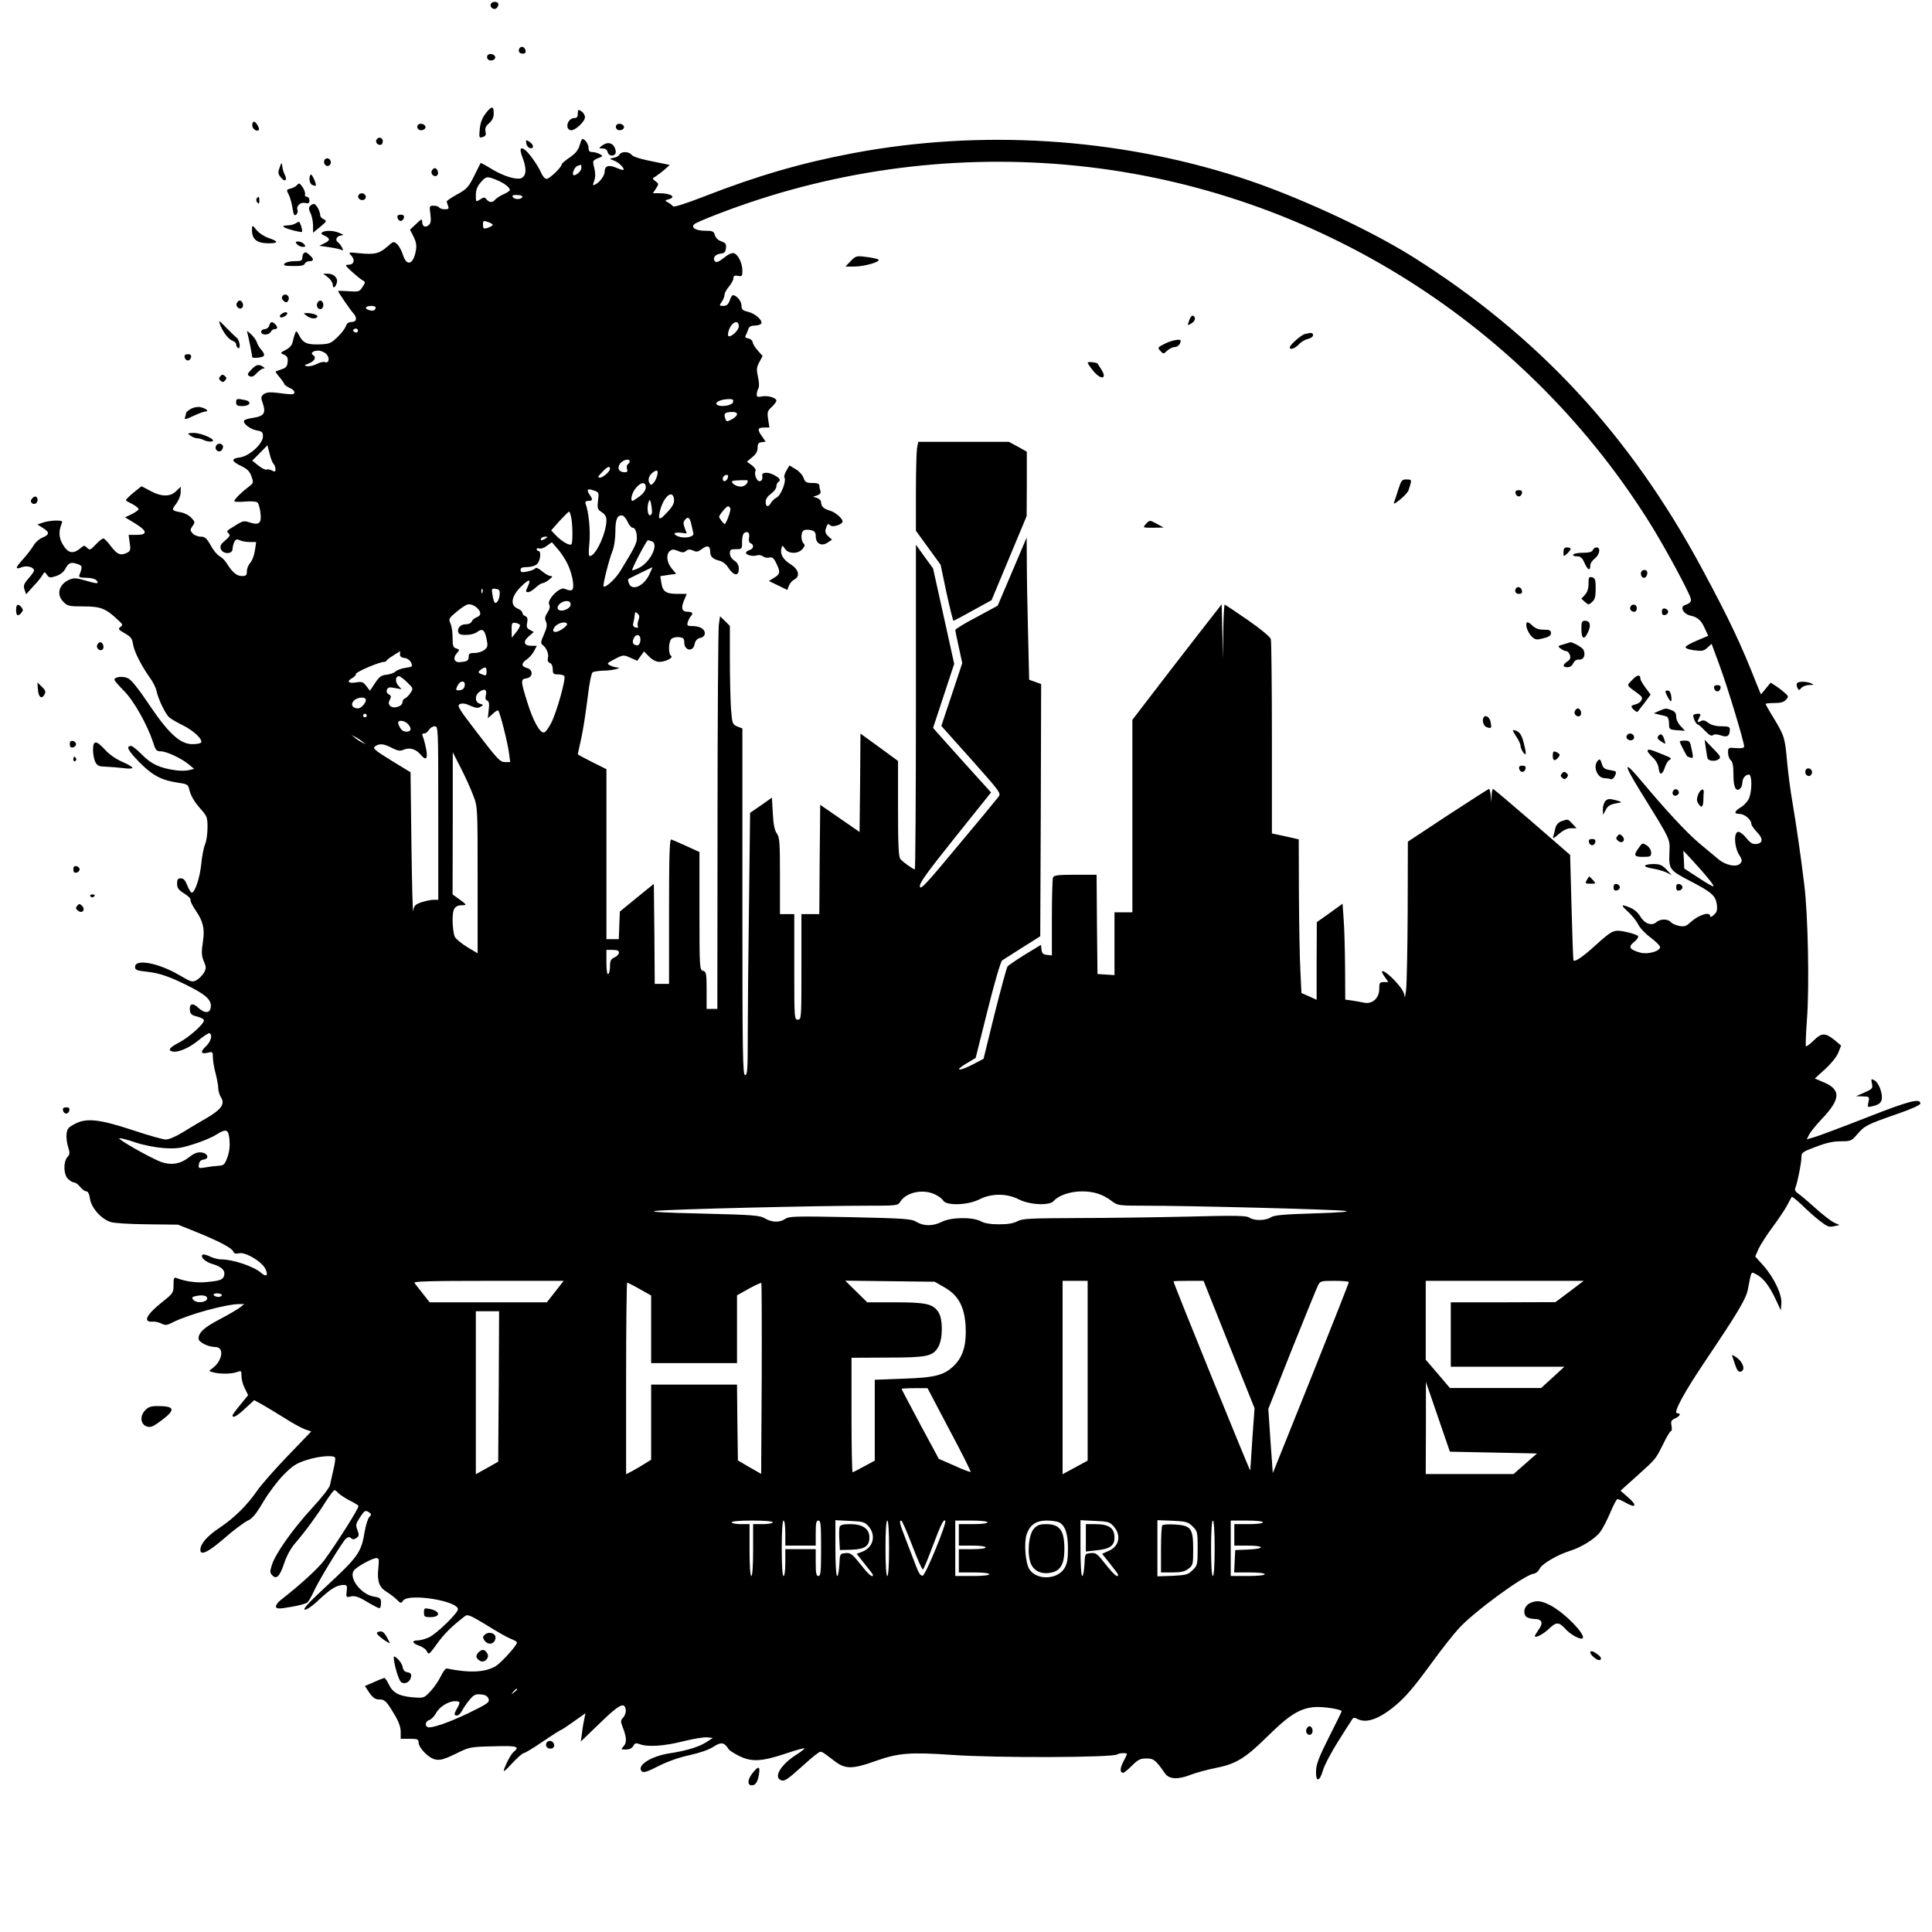 <?xml version="1.0" standalone="no"?>
<!DOCTYPE svg PUBLIC "-//W3C//DTD SVG 20010904//EN"
 "http://www.w3.org/TR/2001/REC-SVG-20010904/DTD/svg10.dtd">
<svg version="1.0" xmlns="http://www.w3.org/2000/svg"
 width="1080pt" height="1080pt" viewBox="0 0 1080 1080"
 preserveAspectRatio="xMidYMid meet">
<g transform="translate(0,1080) scale(0.1,-0.1)"
fill="#000000" stroke="none">
<path d="M2745 10780 c-8 -13 3 -30 20 -30 14 0 27 24 18 34 -10 9 -31 7 -38
-4z"/>
<path d="M2907 10534 c-14 -15 -6 -34 14 -34 14 0 19 5 17 17 -3 18 -20 27
-31 17z"/>
<path d="M2725 10490 c-4 -7 -3 -16 3 -22 14 -14 45 -2 40 15 -6 16 -34 21
-43 7z"/>
<path d="M2714 10165 c-18 -24 -29 -52 -32 -85 -5 -52 -4 -54 22 -44 11 4 14
13 10 29 -4 17 1 30 20 46 18 16 26 33 26 56 0 42 -12 42 -46 -2z"/>
<path d="M3230 10165 c0 -18 -5 -25 -19 -25 -38 0 -56 -61 -20 -68 22 -4 79
48 79 73 0 11 -9 26 -20 33 -18 11 -20 10 -20 -13z"/>
<path d="M1410 10100 c0 -20 25 -38 36 -27 8 7 -15 47 -26 47 -6 0 -10 -9 -10
-20z"/>
<path d="M2335 10100 c-4 -7 -3 -16 3 -22 14 -14 45 -2 40 15 -6 16 -34 21
-43 7z"/>
<path d="M3445 10100 c-4 -7 -3 -16 3 -22 14 -14 45 -2 40 15 -6 16 -34 21
-43 7z"/>
<path d="M2105 10020 c-8 -14 3 -30 21 -30 8 0 14 9 14 20 0 21 -24 28 -35 10z"/>
<path d="M3241 9990 c-8 -29 -24 -48 -56 -70 -25 -17 -45 -34 -45 -39 0 -15
-68 -81 -84 -81 -10 0 -23 15 -33 38 -15 36 -67 109 -88 124 -28 20 -32 6 -14
-43 23 -59 22 -97 -3 -113 -25 -15 -100 7 -171 50 -32 20 -59 34 -60 33 -1 -2
-18 -35 -37 -74 -32 -63 -42 -73 -95 -102 -33 -18 -59 -36 -58 -40 1 -4 5 -16
8 -25 6 -14 2 -18 -18 -18 -14 0 -29 5 -32 10 -3 6 -17 10 -31 10 -24 0 -24
-2 -18 -48 5 -37 2 -51 -10 -61 -19 -16 -36 -6 -36 20 0 17 -5 15 -34 -13
l-34 -32 20 -39 c14 -29 18 -49 13 -77 -14 -80 -52 -92 -73 -23 -7 22 -21 48
-32 58 -19 17 -21 17 -55 -14 -45 -39 -71 -45 -153 -37 -66 7 -66 7 -48 -13
23 -25 14 -51 -16 -51 -21 0 -19 -4 18 -38 22 -20 49 -42 59 -48 19 -10 19
-12 1 -39 -17 -26 -21 -27 -77 -23 -32 2 -59 3 -59 1 0 -6 70 -108 85 -124 23
-25 19 -49 -9 -49 -17 0 -27 -7 -32 -22 -4 -13 -25 -41 -47 -62 -36 -35 -46
-39 -96 -41 -73 -3 -96 7 -117 47 -16 30 -18 31 -25 13 -4 -11 -10 -32 -13
-47 -4 -18 -18 -34 -39 -44 -32 -17 -32 -17 -9 -27 18 -8 22 -17 20 -41 -2
-24 -10 -33 -33 -40 -16 -6 -32 -11 -34 -13 -2 -1 8 -16 23 -33 14 -17 26 -35
26 -38 0 -4 14 -13 30 -21 33 -14 35 -37 4 -35 -10 0 -44 4 -74 8 -41 5 -60 3
-75 -7 -17 -14 -18 -18 -5 -55 17 -52 5 -69 -56 -78 -24 -3 -47 -10 -49 -15
-10 -15 33 -48 69 -55 31 -5 36 -10 36 -33 0 -42 -76 -111 -129 -118 -51 -7
-49 -21 9 -49 33 -16 47 -30 56 -58 12 -34 12 -36 -17 -58 -41 -31 -79 -69
-79 -79 0 -5 26 -6 58 -3 31 3 63 1 70 -4 7 -5 15 -31 18 -59 7 -58 -7 -71
-62 -53 -29 10 -38 8 -76 -16 -55 -34 -54 -32 -39 -47 9 -9 5 -17 -20 -38 -24
-20 -30 -30 -25 -47 10 -31 66 -32 66 -1 0 11 5 29 10 40 9 15 15 17 30 9 10
-5 35 -10 55 -10 l37 0 -7 -47 c-4 -27 -15 -57 -26 -69 -10 -11 -19 -32 -19
-47 0 -23 -4 -27 -28 -27 -29 0 -53 20 -86 73 -9 15 -27 32 -39 38 -12 6 -34
32 -49 60 -23 41 -33 49 -56 49 -16 0 -36 8 -45 18 -15 17 -15 20 -1 41 15 21
15 24 -7 47 -12 13 -38 27 -58 30 -52 10 -54 12 -26 48 14 19 25 46 25 64 l0
31 -25 -24 c-32 -33 -83 -33 -145 1 l-49 26 -46 -37 c-25 -21 -44 -40 -41 -42
2 -3 19 -13 38 -22 18 -10 33 -22 33 -27 0 -5 -17 -17 -38 -28 l-38 -18 53
-32 c71 -43 76 -66 13 -66 l-46 0 6 -44 c6 -38 4 -46 -13 -55 -36 -19 -56 -12
-91 34 -18 25 -38 45 -43 45 -6 0 -25 -15 -43 -34 -30 -32 -34 -33 -48 -18
-15 14 -18 14 -34 0 -44 -38 -73 -32 -103 20 -21 35 -23 74 -5 115 6 14 1 17
-32 17 -22 0 -54 -5 -72 -11 l-32 -11 30 -19 c39 -24 39 -37 -1 -54 -18 -7
-42 -28 -52 -47 -11 -18 -37 -52 -59 -76 -43 -48 -44 -58 -3 -42 28 10 66 -1
66 -20 0 -5 -14 -25 -31 -44 -26 -30 -29 -40 -22 -62 l9 -26 40 44 c23 24 46
53 52 64 11 19 11 19 25 0 12 -17 18 -17 51 -6 22 7 42 22 51 40 18 34 32 40
68 27 28 -9 29 -14 10 -64 -4 -9 8 -13 40 -13 27 0 49 -6 57 -15 16 -20 4 -20
-67 1 -45 13 -60 14 -84 4 -60 -25 -76 -84 -34 -125 22 -23 32 -25 113 -25 95
0 124 -11 194 -78 25 -23 26 -26 11 -37 -14 -10 -11 -15 24 -35 34 -19 42 -29
47 -63 7 -42 47 -120 97 -190 15 -21 31 -53 34 -70 10 -46 50 -130 72 -148 10
-9 44 -28 76 -44 59 -29 112 -79 101 -96 -3 -5 -25 -9 -49 -9 -68 0 -134 61
-242 222 -56 84 -99 138 -117 146 -28 14 -76 9 -76 -8 0 -5 24 -33 53 -62 55
-55 129 -187 162 -285 14 -46 20 -53 43 -53 33 0 116 -39 157 -73 l30 -25 -28
-7 c-16 -4 -49 -5 -75 -1 -87 12 -136 34 -187 86 -27 28 -55 50 -62 50 -31 0
-18 -25 46 -91 76 -76 126 -102 220 -115 45 -6 52 -10 58 -33 9 -40 28 -72 67
-116 33 -37 36 -45 36 -101 0 -34 -6 -77 -14 -95 -8 -19 -17 -68 -21 -109 -7
-74 -35 -160 -53 -160 -5 0 -16 18 -25 40 -11 29 -21 40 -36 40 -17 0 -21 -6
-21 -30 0 -24 8 -35 40 -55 23 -14 38 -30 35 -35 -3 -5 10 -32 29 -60 41 -59
51 -102 41 -168 -10 -69 -9 -84 6 -120 12 -28 12 -36 -1 -60 -9 -14 -27 -33
-41 -41 -24 -13 -30 -11 -95 27 -117 69 -249 94 -249 47 0 -17 9 -21 65 -27
73 -7 137 -30 253 -90 83 -43 111 -72 105 -110 -4 -33 -35 -34 -69 -2 -32 31
-53 24 -47 -17 2 -18 12 -25 41 -32 20 -5 37 -14 37 -21 0 -21 -84 -95 -139
-124 -53 -27 -65 -44 -37 -50 32 -7 94 20 145 62 30 25 58 43 63 40 17 -11 7
-47 -22 -74 -33 -31 -27 -45 15 -34 23 6 25 4 25 -27 0 -19 7 -59 15 -89 8
-30 15 -68 15 -83 0 -15 7 -38 15 -51 24 -37 3 -67 -78 -115 -40 -23 -101 -59
-136 -81 -37 -23 -77 -40 -94 -40 -16 0 -97 23 -181 51 -188 62 -261 71 -326
37 -39 -20 -45 -28 -48 -58 -2 -19 2 -52 9 -72 10 -33 10 -40 -4 -56 -24 -27
-22 -97 3 -122 11 -11 26 -20 34 -20 8 0 23 -11 34 -25 11 -14 27 -25 35 -25
9 0 16 -14 20 -41 7 -50 62 -113 115 -130 20 -7 110 -12 206 -13 l171 -2 95
-38 c133 -54 206 -92 214 -112 5 -12 13 -14 32 -10 35 9 128 -46 148 -88 17
-35 5 -47 -22 -23 -43 38 -159 77 -228 77 -15 0 -41 7 -60 16 -19 9 -38 14
-42 10 -13 -14 16 -41 59 -53 49 -15 69 -35 62 -63 -6 -24 -23 -30 -100 -37
-54 -5 -116 3 -167 23 -13 5 -16 -1 -16 -39 0 -44 -2 -47 -65 -97 -89 -71
-108 -113 -50 -108 13 1 34 -4 48 -11 21 -11 30 -10 63 7 89 45 299 102 371
102 l28 0 -25 -20 c-14 -10 -64 -40 -112 -65 -88 -46 -118 -74 -118 -108 0
-20 54 -47 94 -47 52 0 40 -78 -18 -120 -20 -14 -20 -14 4 -21 38 -11 106 -10
134 1 25 9 26 8 26 -23 0 -18 8 -49 19 -69 l18 -37 -43 -53 c-24 -29 -44 -56
-44 -60 0 -18 24 -5 71 39 l50 46 42 -23 c23 -13 80 -47 126 -76 46 -30 99
-58 118 -65 l33 -11 -130 -135 c-72 -75 -150 -163 -173 -197 -58 -83 -129
-153 -212 -208 -67 -45 -105 -88 -105 -122 0 -34 44 -13 133 64 51 45 109 88
129 98 29 13 48 36 90 107 29 49 80 117 113 150 50 51 71 65 128 83 66 22 151
29 160 14 3 -4 -1 -34 -9 -67 -8 -33 -16 -72 -19 -86 -2 -14 -47 -72 -101
-130 -106 -115 -207 -257 -225 -320 -11 -34 -10 -42 4 -56 23 -24 42 -4 67 72
12 37 37 82 59 107 57 66 123 156 170 231 24 37 46 67 51 67 4 0 13 -7 21 -16
7 -8 34 -26 60 -40 26 -13 50 -27 53 -32 5 -9 -119 -205 -192 -305 -35 -46
-134 -137 -246 -224 -15 -13 -26 -29 -23 -36 4 -11 18 -11 82 0 43 7 85 18 93
25 8 7 23 33 34 57 23 55 163 285 183 301 11 9 19 10 28 1 10 -8 18 -7 30 2
15 10 15 17 5 44 -11 28 -9 35 15 72 24 36 29 40 47 29 17 -11 18 -14 4 -29
-8 -9 -19 -45 -25 -79 -19 -118 -35 -141 -223 -315 -91 -84 -124 -121 -112
-123 10 -2 44 21 82 58 66 61 98 80 136 80 17 0 20 -5 16 -35 -4 -35 -3 -36
24 -29 22 4 43 -2 89 -30 33 -20 65 -36 70 -36 5 0 9 13 9 29 0 26 -4 30 -41
36 -69 12 -139 101 -112 144 12 20 102 70 126 71 16 0 17 -6 12 -57 -8 -72 5
-107 47 -132 18 -11 43 -30 56 -43 22 -22 24 -22 36 -5 32 42 306 -2 306 -49
0 -21 -119 -137 -162 -157 -20 -9 -48 -17 -62 -17 -37 0 -32 -16 8 -30 18 -6
38 -20 43 -32 9 -20 13 -17 56 43 39 55 82 98 158 156 13 10 33 1 120 -52 57
-36 119 -71 137 -77 17 -7 32 -15 32 -20 0 -16 -88 -113 -119 -132 -60 -35
-144 -39 -274 -13 -6 1 -21 -19 -33 -44 -12 -25 -38 -63 -58 -84 -36 -38 -36
-38 -101 -33 -75 7 -109 25 -132 73 -9 19 -20 35 -24 35 -3 0 -30 -10 -58 -23
l-51 -22 25 -38 c20 -28 33 -37 54 -37 32 0 40 -7 87 -86 23 -38 34 -69 34
-95 l0 -39 50 0 c43 0 50 -3 50 -20 0 -31 57 -89 95 -96 27 -5 50 2 112 32 77
38 80 39 211 42 131 4 149 -1 116 -29 -16 -13 -38 -52 -55 -96 -8 -22 2 -16
44 30 29 31 58 57 65 57 6 0 55 29 107 65 53 36 99 65 102 65 3 0 35 21 71 47
l65 46 -6 -29 c-4 -16 -10 -51 -13 -79 l-7 -50 107 103 c108 105 138 120 144
74 2 -13 -4 -32 -14 -43 -16 -17 -16 -21 0 -62 20 -54 20 -81 0 -101 -14 -15
-13 -16 15 -16 20 0 34 7 41 20 9 16 15 18 36 10 44 -17 137 -11 243 16 56 14
116 24 134 22 l32 -3 -35 -23 c-43 -28 -114 -49 -206 -63 -105 -16 -188 -69
-156 -101 9 -9 30 -3 94 30 52 26 117 49 175 61 57 13 107 30 132 47 42 27 60
25 84 -14 4 -7 30 -23 57 -37 69 -35 125 -33 255 10 59 20 110 34 112 32 2 -3
-19 -19 -47 -37 -89 -57 -130 -130 -79 -143 15 -4 39 12 97 65 42 38 87 77
100 85 24 17 16 20 102 -45 57 -42 97 -42 225 4 127 45 193 50 426 34 257 -18
907 -15 926 3 7 8 53 9 53 2 0 -2 -9 -22 -21 -44 -19 -37 -19 -61 0 -61 5 0
27 18 49 40 33 33 46 40 80 40 41 0 52 -8 105 -84 23 -33 74 -35 146 -6 27 10
87 27 133 36 117 23 167 53 293 177 120 119 179 156 260 164 46 5 155 -12 155
-23 0 -3 -32 -68 -71 -145 -54 -107 -71 -151 -72 -186 -3 -66 19 -66 38 -1 8
29 47 103 85 163 38 61 74 116 79 124 6 10 13 11 29 2 49 -26 121 -1 210 73
61 51 103 100 214 252 48 66 112 147 142 180 83 92 364 298 417 306 14 2 29
14 36 29 13 27 98 77 168 99 64 20 141 67 170 106 15 19 40 69 57 109 17 41
35 75 40 75 6 0 28 -10 49 -22 55 -31 62 -13 11 31 l-43 38 88 79 c111 100
107 95 150 181 19 40 39 73 44 73 5 0 6 13 3 30 -5 25 -2 31 20 41 29 13 35
29 11 29 -24 0 41 119 159 294 187 278 226 345 237 399 21 108 16 99 49 82 37
-19 72 -65 107 -140 l28 -60 3 39 c4 50 -42 146 -102 213 l-44 49 18 42 c10
22 46 78 80 124 34 46 71 101 82 123 11 22 22 42 24 44 3 3 28 -18 57 -45 28
-28 73 -68 99 -88 41 -32 52 -37 79 -31 l32 7 -29 13 c-16 7 -63 43 -104 80
-41 37 -85 74 -98 83 -15 10 -21 20 -16 31 12 29 33 135 34 168 0 30 3 33 80
62 57 22 96 31 139 31 57 0 61 2 93 39 42 49 55 55 218 112 85 29 135 52 135
60 0 31 -61 16 -295 -76 -135 -53 -266 -102 -292 -110 l-48 -14 14 28 c8 15
40 54 71 87 104 109 107 162 12 203 l-52 22 57 52 c33 30 65 69 74 92 l16 40
-33 28 c-55 45 -75 45 -120 1 -21 -21 -41 -35 -44 -33 -2 3 0 70 6 150 14 178
6 590 -15 754 -20 164 -44 329 -66 460 -11 61 -24 163 -30 227 -12 135 -15
144 -75 244 -25 40 -45 76 -45 79 0 3 22 5 48 5 35 0 54 5 65 18 16 17 16 20
-6 39 -12 11 -35 29 -51 39 l-28 18 -27 -33 -27 -33 -22 53 c-91 232 -155 366
-307 649 -403 750 -920 1306 -1620 1746 -250 156 -658 344 -966 443 -688 221
-1445 269 -2159 135 -287 -54 -536 -126 -833 -242 -104 -40 -171 -62 -175 -55
-4 5 -16 15 -27 21 -20 11 -20 12 3 18 45 13 12 34 -56 34 l-32 0 17 26 c16
25 16 27 -3 41 -19 15 -19 15 0 26 11 7 33 24 50 38 l30 27 -59 12 c-107 21
-144 32 -156 46 -15 18 -56 18 -66 0 -4 -8 -19 -16 -33 -18 -25 -5 -25 -5 5
-17 29 -11 65 -51 46 -51 -5 0 -24 7 -43 15 -38 15 -58 6 -58 -25 0 -21 -26
-57 -50 -70 -18 -9 -18 -8 -8 20 7 21 7 43 0 71 -10 40 -10 41 20 54 30 12 31
13 10 24 -11 6 -30 11 -41 11 -15 0 -21 6 -21 23 0 13 -8 31 -18 41 -18 15
-19 14 -31 -24z m2719 -111 c1328 -116 2537 -854 3252 -1986 69 -108 189 -325
230 -415 18 -38 14 -47 -24 -61 -29 -10 -7 -50 31 -58 41 -9 61 -26 82 -74
l18 -39 -61 -26 c-34 -14 -63 -30 -65 -36 -3 -8 16 -15 47 -19 45 -6 55 -4 75
15 l23 21 46 -125 c44 -119 136 -424 136 -449 0 -8 -14 -11 -45 -9 -44 4 -45
3 -45 -26 0 -16 7 -35 15 -42 11 -9 15 -32 15 -79 0 -71 13 -99 37 -80 7 7 13
21 13 33 0 25 17 46 37 46 16 0 18 -84 2 -128 -6 -18 -26 -41 -45 -53 -40 -24
-44 -39 -9 -39 27 0 65 -32 65 -55 0 -8 14 -28 31 -46 36 -36 35 -63 -3 -67
-20 -2 -33 5 -55 32 -15 20 -36 36 -45 36 -27 0 -24 -82 3 -127 18 -28 19 -36
8 -49 -19 -24 -82 -12 -123 23 -18 15 -67 56 -108 90 -71 60 -184 182 -319
343 -103 124 -108 107 -13 -47 180 -291 169 -269 166 -352 -3 -91 1 -96 118
-157 118 -61 140 -81 147 -129 4 -32 1 -44 -16 -59 -12 -11 -21 -14 -21 -8 0
29 -65 8 -112 -35 -22 -21 -33 -24 -61 -19 -19 4 -40 13 -47 21 -16 20 -59 19
-81 0 -25 -23 -65 -9 -89 31 -11 20 -35 41 -55 49 -54 23 -58 18 -15 -21 22
-20 48 -52 57 -71 9 -19 40 -52 70 -74 29 -22 53 -46 53 -53 0 -24 -70 -43
-112 -31 -59 17 -68 31 -34 59 16 12 26 27 23 33 -4 6 -33 16 -65 23 -72 15
-76 13 -175 -76 -68 -62 -112 -92 -121 -83 -2 2 -7 136 -11 297 l-8 293 -213
185 c-117 101 -215 184 -218 184 -3 0 -7 -17 -8 -37 l-1 -38 -4 38 c-2 20 -6
37 -9 37 -3 0 -106 -66 -230 -147 l-224 -148 -1 -385 c-1 -212 -5 -412 -9
-445 -4 -33 -8 -47 -9 -32 -1 19 -18 46 -52 83 -57 60 -96 76 -59 24 l21 -30
-25 0 c-24 0 -26 -4 -26 -39 0 -51 -39 -86 -85 -76 -16 3 -47 9 -67 12 l-38 5
-1 182 c-1 99 -4 220 -8 267 l-6 87 -72 -52 -72 -51 -1 -217 0 -217 -42 19
-43 19 -6 128 c-4 70 -7 264 -8 429 l-1 302 -75 17 -75 16 0 532 c0 293 -3
542 -6 554 -4 13 -54 55 -129 107 -68 47 -126 86 -129 86 -3 0 -7 -69 -8 -152
l-2 -153 -3 153 -4 154 -38 -49 c-21 -26 -133 -171 -250 -322 l-211 -275 0
-538 0 -538 -50 0 -50 0 0 -176 0 -175 -47 3 -48 3 -3 278 -2 277 -119 0 c-99
0 -120 -3 -125 -16 -3 -9 -6 -110 -6 -225 l0 -210 -27 3 c-22 2 -29 9 -31 30
l-3 26 -89 -54 c-48 -30 -93 -60 -98 -67 -5 -7 -37 -125 -72 -264 l-62 -252
-59 -31 c-78 -40 -108 -38 -40 3 l55 33 67 268 c37 148 73 273 81 277 7 5 58
37 113 72 l100 63 3 705 2 705 -33 12 -34 12 -6 257 c-4 141 -7 320 -7 397
l-1 141 -81 -191 -81 -190 -118 -64 c-66 -34 -119 -67 -119 -72 0 -4 9 -48 20
-97 l19 -88 -58 -175 -59 -176 168 -188 c163 -183 167 -189 151 -209 -9 -12
-110 -135 -226 -273 -177 -213 -210 -249 -213 -228 -3 20 40 78 197 275 l201
251 -142 157 c-78 87 -151 168 -162 181 l-20 23 59 179 59 179 -59 267 -59
266 -48 66 -48 67 0 -908 c0 -499 -3 -907 -6 -907 -10 0 -68 42 -81 58 -10 12
-13 84 -13 282 l0 266 -105 77 -105 76 -2 -275 -3 -275 -110 76 -110 76 -3
-306 -2 -305 -50 0 -50 0 0 -295 c0 -288 0 -295 -20 -295 -20 0 -20 7 -20 295
l0 295 -40 0 -40 0 0 213 c0 186 -2 216 -17 237 -13 17 -20 52 -23 113 l-5 88
-61 -43 -61 -42 -6 -510 c-4 -280 -7 -610 -7 -733 0 -192 -2 -223 -15 -223
-13 0 -15 114 -15 969 l0 969 -29 11 c-27 12 -28 15 -35 103 -3 50 -6 174 -6
275 l0 184 -27 27 -28 27 -7 -50 c-3 -27 -7 -521 -7 -1097 l-1 -1048 -30 0
-30 0 0 104 c0 95 -2 104 -20 109 -19 5 -20 14 -20 335 l0 329 -72 33 c-40 18
-79 35 -85 37 -10 4 -13 -80 -13 -401 l0 -406 -40 0 -40 0 -2 279 -3 280 -95
-77 -95 -78 -3 -77 -3 -77 -34 0 -35 0 0 475 0 475 -80 40 c-44 22 -80 42 -80
43 0 2 9 44 20 93 11 50 26 151 35 224 9 79 21 137 28 142 7 4 35 8 62 9 50 0
112 17 72 18 -10 1 -27 6 -38 12 -18 9 -16 12 28 35 47 24 49 24 87 7 l38 -17
19 26 19 26 29 -29 c19 -19 40 -29 58 -29 35 1 80 24 64 34 -16 10 -14 81 3
95 8 7 27 11 43 9 22 -2 28 -8 28 -28 0 -48 49 -57 58 -11 4 20 14 31 32 35
16 4 25 13 25 26 0 24 -28 40 -70 40 -28 0 -31 3 -25 23 4 12 11 26 16 31 16
17 10 26 -16 26 -33 0 -40 19 -21 64 l15 36 -53 0 c-63 0 -82 13 -89 62 l-6
37 45 7 44 6 -25 30 c-28 33 -33 79 -10 98 12 10 21 10 45 0 24 -10 33 -10 45
0 12 10 22 10 40 2 19 -9 28 -7 49 9 30 23 46 18 46 -15 0 -28 15 -42 53 -51
16 -4 36 -19 45 -34 32 -50 62 -56 62 -11 0 20 -8 35 -25 46 -15 10 -25 26
-25 40 0 21 5 24 34 24 34 0 35 1 34 41 0 24 5 45 13 50 20 12 31 0 26 -28 -3
-15 1 -27 9 -30 21 -8 17 -31 -6 -38 -11 -3 -20 -10 -20 -15 0 -13 37 -22 60
-15 12 4 27 1 35 -5 8 -7 24 -10 35 -7 15 4 24 -2 34 -21 30 -59 29 -70 -5
-91 l-31 -19 52 -25 51 -25 9 24 c5 12 18 28 30 34 34 18 26 56 -20 85 -43 27
-60 57 -52 89 5 19 6 19 20 -2 19 -29 72 -30 97 -2 14 16 16 23 7 32 -17 17
-15 68 3 74 8 4 26 3 40 0 19 -5 25 -13 25 -34 0 -40 32 -58 65 -36 l26 17
-21 19 c-15 14 -19 26 -14 41 9 30 13 32 25 20 13 -13 69 5 69 22 0 17 -41 52
-70 60 -35 10 -50 24 -50 46 0 10 -10 21 -22 25 l-23 7 24 8 c15 6 21 14 17
25 -3 9 -6 22 -6 30 0 10 -12 14 -39 14 -34 0 -40 4 -49 28 -5 16 -25 38 -44
49 l-35 21 -17 -29 c-9 -16 -15 -33 -11 -38 12 -20 -19 -100 -43 -112 -13 -7
-28 -21 -33 -31 -14 -26 -29 -22 -29 6 0 16 11 32 30 46 17 12 30 30 30 40 0
10 5 22 10 25 17 11 11 21 -24 40 -31 17 -68 16 -65 -2 3 -21 -2 -33 -16 -33
-16 0 -31 42 -21 59 3 5 -6 18 -21 30 l-28 20 30 25 c21 17 30 33 30 53 0 22
5 29 23 31 l22 3 -20 29 c-28 39 -25 50 11 50 l30 0 -7 45 c-6 41 -4 48 20 70
14 13 26 29 26 35 0 16 -47 30 -80 24 -24 -5 -30 -3 -30 10 0 10 4 25 9 34 6
11 5 36 -2 65 -9 42 -8 53 8 83 l18 34 -25 28 c-14 15 -28 36 -30 47 -2 12
-13 21 -25 23 -18 3 -20 7 -13 20 5 9 11 25 14 35 4 11 16 17 35 17 16 0 33 5
36 11 11 17 -34 57 -74 66 -30 7 -36 13 -36 36 -1 24 -27 56 -48 57 -4 0 -13
-13 -18 -30 -8 -22 -17 -30 -36 -30 -23 0 -23 1 -9 22 9 12 16 30 16 39 0 10
11 31 25 47 14 17 25 38 25 47 0 13 6 16 25 13 23 -5 25 -2 25 29 0 41 -23 88
-46 97 -11 4 -31 -4 -57 -25 -27 -22 -42 -28 -49 -21 -17 17 -2 40 29 44 22 2
29 9 31 31 3 23 -2 29 -26 38 -19 6 -32 20 -36 35 -6 21 -12 24 -55 24 -53 0
-82 19 -58 38 7 6 65 31 128 55 621 240 1285 334 1949 276z m-2710 -19 c0 -17
-36 -47 -45 -38 -9 9 9 47 24 51 9 3 17 5 19 6 1 0 2 -8 2 -19z m-474 -66 c42
-17 74 -42 74 -56 0 -5 -15 -15 -33 -23 -19 -8 -39 -21 -47 -29 -16 -20 -34
-20 -50 -1 -11 14 -15 14 -36 0 -24 -15 -24 -15 -24 24 0 28 8 49 26 70 30 36
37 37 90 15z m144 -93 c0 -15 -39 -19 -51 -5 -9 11 -6 14 20 14 17 0 31 -4 31
-9z m-167 -161 c-4 -4 -18 -11 -30 -15 -20 -5 -23 -3 -23 19 0 24 2 24 31 14
17 -6 27 -14 22 -18z m-653 -459 c0 -6 -4 -12 -8 -15 -13 -8 -52 5 -46 15 7
12 54 12 54 0z m2030 -105 c0 -20 -35 -56 -55 -56 -11 0 -4 36 11 58 20 29 44
28 44 -2z m-2133 -33 c-3 -3 -11 -2 -17 2 -9 6 -9 10 1 16 14 8 27 -7 16 -18z
m-172 -123 c20 -22 14 -53 -9 -44 -8 3 -28 -2 -46 -11 -17 -9 -41 -14 -53 -12
-19 3 -18 5 11 16 31 13 42 34 22 46 -17 11 0 25 29 25 15 0 36 -9 46 -20z
m2273 -267 c-4 -21 -74 -31 -91 -14 -13 13 24 29 66 30 22 1 28 -3 25 -16z
m22 -68 c0 -8 -13 -21 -29 -29 -26 -14 -30 -14 -35 0 -12 30 -6 39 29 41 24 1
35 -3 35 -12z m-2591 -278 c6 -6 11 -19 11 -29 0 -16 -3 -17 -20 -8 -11 6 -25
8 -30 5 -5 -3 -25 6 -45 22 l-35 28 43 43 42 43 12 -47 c6 -26 16 -51 22 -57z
m1991 14 c0 -6 -5 -13 -10 -16 -6 -4 -8 -15 -5 -26 5 -14 2 -19 -13 -19 -32 0
-44 23 -26 48 15 22 54 31 54 13z m-110 -41 c0 -16 -39 -50 -57 -50 -13 0 -10
7 12 30 29 31 45 38 45 20z m264 -37 c-4 -16 -13 -35 -21 -43 -12 -13 -15 -13
-22 -1 -11 17 -4 42 17 59 25 19 33 14 26 -15z m393 -18 c-4 -8 -11 -15 -17
-15 -14 0 -13 27 3 33 16 6 21 1 14 -18z m113 -11 c0 -19 -18 -34 -40 -34 -25
0 -56 21 -46 31 5 4 86 7 86 3z m-570 -38 c0 -15 -12 -33 -34 -50 -19 -14 -37
-26 -40 -26 -14 0 -4 45 17 70 28 36 57 39 57 6z m-267 -75 c-5 -43 -3 -49 21
-64 18 -12 26 -26 26 -45 0 -67 -54 -189 -89 -200 -11 -4 -12 10 -6 75 6 70
-4 173 -22 219 -3 9 2 14 16 14 25 0 26 8 6 36 -19 28 -10 35 25 22 28 -9 29
-12 23 -57z m425 7 c2 -19 -7 -38 -34 -67 -44 -49 -56 -51 -47 -8 17 86 74
139 81 75z m-125 -80 c-18 -31 -32 28 -16 69 6 14 9 8 14 -22 4 -22 5 -43 2
-47z m440 30 c3 -10 -16 -67 -30 -87 -4 -5 -32 31 -33 40 0 10 41 59 50 59 5
0 10 -6 13 -12z m-889 -55 c8 -49 8 -138 0 -146 -10 -9 -55 17 -86 50 l-27 28
47 53 c26 28 50 52 53 52 4 0 9 -17 13 -37z m315 -21 c8 -17 20 -32 27 -32 15
0 24 -23 24 -60 0 -27 -15 -56 -93 -183 -27 -44 -83 -95 -93 -85 -6 6 32 156
51 201 8 20 15 66 15 105 0 70 11 95 40 90 8 -2 21 -18 29 -36z m356 -15 c4
-17 9 -39 11 -48 6 -20 -48 -31 -83 -18 -35 13 -27 25 12 21 l34 -4 -11 30
c-9 24 -9 34 1 46 17 21 28 13 36 -27z m-815 -77 c-20 -13 -33 -13 -25 0 3 6
14 10 23 10 15 0 15 -2 2 -10z m594 -16 c41 -16 -9 -118 -73 -149 -18 -9 -35
-14 -37 -13 -5 5 80 168 88 168 3 0 13 -3 22 -6z m-470 -129 c13 -27 26 -71
29 -97 5 -51 -2 -57 -48 -39 -28 11 -99 -63 -85 -88 6 -12 3 -26 -10 -46 -14
-21 -16 -33 -8 -50 8 -17 5 -34 -11 -71 -18 -41 -20 -50 -8 -59 22 -16 36 -50
30 -73 -3 -15 0 -24 11 -28 10 -4 16 -18 16 -35 0 -25 4 -29 29 -29 17 0 33
-4 36 -10 9 -15 -42 -198 -73 -260 -15 -30 -34 -55 -42 -55 -23 0 -58 62 -89
159 -41 130 -42 140 -8 144 37 5 39 49 2 58 -32 8 -32 27 0 48 13 9 32 30 40
46 l16 30 -31 0 c-42 0 -48 24 -14 53 l28 24 -22 12 c-17 9 -20 17 -15 41 4
22 1 31 -11 36 -9 3 -16 12 -16 19 0 7 -13 18 -28 24 -42 18 -33 70 21 122 43
43 57 44 39 4 -15 -33 -15 -35 2 -35 7 0 25 11 40 25 15 14 32 25 39 25 7 0
23 9 37 20 19 15 21 20 8 20 -9 0 -31 12 -48 27 -20 17 -34 22 -38 16 -4 -6
-24 -14 -45 -18 -30 -6 -37 -4 -37 9 0 12 10 16 37 16 20 0 45 7 55 17 19 17
25 73 8 73 -5 0 -10 4 -10 10 0 5 7 7 15 4 8 -3 27 3 42 15 l28 20 32 -37 c18
-20 44 -59 57 -87z m455 -58 c-32 -66 -99 -93 -114 -46 -4 11 -5 21 -3 22 8 5
133 66 135 66 2 1 -7 -18 -18 -42z m-932 -99 c-3 -8 -6 -5 -6 6 -1 11 2 17 5
13 3 -3 4 -12 1 -19z m96 -12 c-2 -30 -18 -54 -28 -44 -3 3 -9 22 -12 43 -6
34 -4 37 18 33 20 -2 24 -8 22 -32z m397 -55 c0 -24 -52 -45 -69 -28 -15 15
15 47 46 47 16 0 23 -6 23 -19z m-506 -44 c3 -12 -3 -21 -18 -27 -13 -5 -26
-16 -29 -24 -4 -10 -18 -16 -36 -16 -30 0 -50 -28 -36 -50 9 -15 77 -11 99 5
32 24 44 17 55 -32 9 -43 8 -50 -10 -65 -12 -10 -36 -18 -55 -18 -27 0 -34 -4
-34 -19 0 -24 -6 -28 -45 -32 -36 -5 -46 22 -20 51 15 17 15 19 -4 25 -18 5
-21 14 -21 60 0 30 -5 66 -12 80 -11 25 -9 29 32 63 24 21 53 40 64 43 24 6
62 -18 70 -44z m885 -44 c-5 -13 -6 -29 -3 -35 4 -6 -1 -8 -12 -6 -11 2 -17
11 -15 19 6 27 9 44 10 58 1 11 4 11 15 1 11 -9 12 -18 5 -37z m-662 -28 c1
-5 -8 -23 -22 -40 l-24 -30 -1 43 c0 39 2 43 22 40 12 -2 23 -7 25 -13z m263
5 c0 -6 -15 -19 -32 -30 -39 -24 -61 -11 -33 20 19 21 65 28 65 10z m410 -84
c0 -29 -14 -41 -34 -29 -9 6 -11 15 -5 31 11 30 39 29 39 -2z m-1344 -83 c-1
-12 7 -19 25 -21 16 -2 30 -12 37 -26 10 -22 8 -24 -30 -29 -22 -3 -47 -12
-56 -20 -9 -9 -33 -17 -52 -19 -28 -2 -40 -11 -63 -46 l-29 -43 -20 26 c-18
23 -25 26 -59 20 -43 -7 -53 7 -19 25 11 6 20 16 20 23 0 11 131 67 157 67 6
0 13 4 15 8 2 6 24 21 74 51 1 1 1 -7 0 -16z m484 -98 c0 -19 -4 -23 -17 -18
-32 11 -34 15 -16 29 26 19 33 17 33 -11z m-444 -59 c34 -33 35 -35 19 -59 -9
-14 -23 -28 -31 -31 -8 -3 -14 -12 -14 -21 0 -24 -50 -39 -68 -22 -11 11 -11
19 -3 35 9 17 8 23 -5 30 -11 6 -15 16 -11 26 5 14 14 16 44 10 l38 -7 -19 21
c-18 21 -16 52 4 52 6 0 27 -15 46 -34z m322 -18 c-2 -15 -11 -24 -25 -26 -26
-4 -28 1 -13 29 15 27 42 25 38 -3z m118 -54 c-4 -16 -2 -26 7 -30 11 -4 13
-18 9 -52 l-5 -47 27 24 c14 14 28 22 31 19 10 -9 53 -180 60 -235 l7 -53 -30
0 c-26 0 -42 17 -150 158 -109 142 -119 158 -101 166 13 6 31 4 58 -9 30 -13
43 -15 57 -6 18 10 18 11 -3 17 -30 8 -30 48 -1 68 27 19 41 11 34 -20z m-672
-22 c8 -14 -23 -52 -43 -52 -30 0 -43 21 -24 42 17 19 58 25 67 10z m6 -92 c0
-5 -4 -10 -10 -10 -5 0 -10 5 -10 10 0 6 5 10 10 10 6 0 10 -4 10 -10z m233
-50 c20 -24 15 -40 -12 -40 -20 0 -34 14 -44 43 -9 25 34 23 56 -3z m167 -495
l0 -485 -27 0 c-16 0 -46 -7 -68 -14 -34 -12 -41 -19 -45 -48 -3 -18 -7 149
-10 371 l-5 404 -108 66 c-94 58 -105 68 -90 79 24 17 48 15 94 -9 34 -17 46
-19 68 -9 32 13 67 2 93 -29 28 -33 39 -26 32 22 -4 23 -11 52 -15 65 -12 30
-11 32 4 32 7 0 18 9 25 20 7 11 21 20 32 20 20 0 20 -7 20 -485z m-425 400
l20 -16 -20 10 c-11 5 -29 17 -40 26 l-20 16 20 -10 c11 -5 29 -17 40 -26z
m621 -303 c24 -62 24 -66 24 -472 l0 -409 -57 34 c-31 19 -63 45 -70 57 -7 13
-12 53 -13 90 0 72 11 88 61 88 18 0 15 5 -19 30 l-42 30 1 398 0 397 46 -90
c25 -49 56 -118 69 -153z m6901 -460 c20 -23 34 -44 31 -47 -2 -2 -40 19 -83
48 l-80 52 -2 50 -3 50 51 -55 c28 -30 67 -74 86 -98z m-6087 -417 c0 -9 -11
-21 -25 -27 -20 -9 -25 -18 -25 -49 0 -21 -4 -41 -10 -44 -6 -4 -10 20 -10 64
l0 71 35 0 c25 0 35 -4 35 -15z m-2177 -1047 c3 -36 -1 -68 -12 -98 -15 -41
-20 -45 -51 -47 -19 -1 -52 -5 -73 -9 -36 -6 -39 -5 -35 17 2 16 11 25 26 27
35 5 24 36 -14 40 -21 2 -41 -6 -67 -27 -48 -38 -99 -46 -155 -27 -56 20 -248
129 -235 133 6 2 46 -8 89 -23 48 -16 111 -28 161 -32 70 -4 94 -1 165 22 46
14 101 37 123 51 61 38 72 34 78 -27z m3944 -305 c19 -9 40 -24 46 -35 19 -29
137 -25 201 7 68 35 154 35 222 0 61 -31 173 -36 195 -8 26 30 91 53 157 53
67 0 117 -16 168 -55 32 -24 38 -25 191 -25 249 0 1063 -21 1113 -29 30 -5
-28 -9 -174 -14 -171 -5 -224 -10 -242 -22 -29 -19 -93 -20 -119 -2 -16 12
-79 13 -345 6 -179 -4 -459 -8 -623 -8 -262 -1 -302 -3 -330 -18 -22 -12 -55
-17 -102 -17 -47 0 -80 5 -102 17 -47 25 -166 23 -218 -3 -49 -25 -101 -25
-141 -1 -29 18 -62 20 -372 27 -306 6 -342 5 -363 -10 -31 -21 -74 -20 -113 3
-28 17 -63 20 -351 27 -220 5 -301 10 -260 15 69 9 902 29 1171 29 179 0 182
0 197 23 34 53 127 72 194 40z m-2123 -543 l-47 -60 -327 0 -328 0 -38 48
c-20 26 -42 53 -47 60 -8 9 77 12 412 12 l422 0 -47 -60z m2175 24 c78 -44
113 -108 119 -219 5 -102 -14 -168 -64 -218 -56 -55 -106 -68 -286 -74 l-158
-6 0 -226 0 -226 -59 -32 c-33 -18 -62 -33 -65 -33 -3 0 -6 144 -6 320 l0 320
198 1 c225 0 256 7 287 59 26 46 27 155 1 195 -30 46 -69 55 -242 55 l-156 0
-61 60 -62 61 250 -3 250 -3 54 -31z m801 -466 l0 -503 -70 -38 -70 -38 0 540
0 541 70 0 70 0 0 -502z m790 146 l143 -356 -12 -167 c-6 -91 -11 -173 -12
-181 0 -11 -429 1045 -429 1057 0 2 38 3 84 3 l84 0 142 -356z m670 349 c0 -5
-95 -246 -212 -538 l-213 -530 -13 180 -12 179 131 331 c73 181 138 342 146
358 13 26 16 27 93 27 44 0 80 -3 80 -7z m1234 -53 l-79 -59 -292 -1 -293 0 0
-180 0 -180 318 0 317 0 -65 -60 -65 -59 -255 0 -255 0 -67 79 -68 79 0 220 0
221 442 0 441 0 -79 -60z m-5198 14 l64 -36 0 -189 0 -189 240 0 240 0 0 190
0 189 66 37 c36 20 67 34 70 32 2 -3 3 -244 2 -536 l-3 -531 -65 37 -65 38 -3
212 -2 212 -240 0 -240 0 0 -210 0 -210 -37 -23 c-21 -13 -53 -32 -70 -41
l-33 -17 0 536 c0 294 3 535 6 535 3 0 35 -16 70 -36z m-2336 -34 c0 -5 -9
-10 -19 -10 -11 0 -23 5 -26 10 -4 6 5 10 19 10 14 0 26 -4 26 -10z m-84 -11
c16 -26 -55 -40 -75 -15 -10 11 -8 15 6 19 34 9 62 7 69 -4z m1632 -499 l-3
-421 -62 -35 -63 -35 0 455 0 456 65 0 65 0 -2 -420z m5560 -370 l244 -5 -65
-57 -66 -58 -245 0 -246 0 1 258 0 257 67 -195 67 -195 243 -5z m-3041 128
c68 -127 121 -233 119 -236 -3 -2 -44 13 -91 35 l-87 38 -104 193 c-57 107
-104 196 -104 198 0 2 33 4 73 4 l72 0 122 -232z m-987 -518 c0 -5 -25 -10
-55 -10 l-55 0 0 -145 c0 -90 -4 -145 -10 -145 -6 0 -10 55 -10 145 l0 145
-50 0 c-27 0 -50 5 -50 10 0 6 45 10 115 10 70 0 115 -4 115 -10z m70 -60 l0
-70 85 0 85 0 0 70 c0 56 3 70 15 70 13 0 15 -24 15 -155 0 -131 -2 -155 -15
-155 -12 0 -15 15 -15 75 l0 75 -85 0 -85 0 0 -75 c0 -43 -4 -75 -10 -75 -6 0
-10 58 -10 155 0 97 4 155 10 155 6 0 10 -30 10 -70z m466 37 c42 -49 26 -116
-33 -140 l-34 -13 45 -57 c25 -30 46 -58 46 -61 0 -19 -25 2 -70 60 -47 58
-56 65 -84 62 -31 -3 -31 -4 -34 -65 -2 -35 -7 -63 -12 -63 -6 0 -10 64 -10
156 l0 156 81 -4 c74 -3 83 -6 105 -31z m114 -122 c0 -97 -4 -155 -10 -155 -6
0 -10 58 -10 155 0 97 4 155 10 155 6 0 10 -58 10 -155z m130 14 c29 -77 56
-137 60 -132 5 4 29 64 55 133 46 122 60 149 69 139 11 -10 -110 -304 -126
-307 -11 -2 -22 13 -36 50 -11 29 -36 95 -56 146 -38 98 -41 112 -28 112 5 0
32 -63 62 -141z m420 131 c0 -6 -33 -10 -80 -10 l-80 0 0 -60 0 -60 75 0 c43
0 75 -4 75 -10 0 -6 -32 -10 -75 -10 l-75 0 0 -65 0 -65 85 0 c50 0 85 -4 85
-10 0 -6 -38 -10 -95 -10 l-95 0 0 155 0 155 90 0 c53 0 90 -4 90 -10z m401 0
c34 -19 49 -64 49 -147 0 -60 -5 -86 -20 -110 -39 -64 -155 -68 -195 -6 -23
34 -32 148 -16 196 18 53 53 77 113 77 27 0 58 -5 69 -10z m305 -23 c43 -50
31 -110 -27 -136 l-38 -17 44 -55 c24 -30 44 -57 45 -61 1 -22 -23 -1 -70 58
-46 59 -54 65 -83 62 -32 -3 -32 -3 -35 -65 -2 -35 -7 -63 -12 -63 -6 0 -10
64 -10 156 l0 156 81 -4 c74 -3 83 -6 105 -31z m441 0 c27 -26 28 -32 28 -122
0 -90 -1 -96 -28 -122 -25 -25 -35 -28 -112 -32 l-85 -3 0 157 0 157 85 -3
c77 -4 87 -7 112 -32z m123 -122 c0 -97 -4 -155 -10 -155 -6 0 -10 58 -10 155
0 97 4 155 10 155 6 0 10 -58 10 -155z m270 145 c0 -6 -33 -10 -80 -10 l-80 0
0 -60 0 -60 75 0 c96 0 98 -18 3 -22 l-73 -3 -3 -62 -3 -63 86 0 c50 0 85 -4
85 -10 0 -6 -38 -10 -95 -10 l-95 0 0 155 0 155 90 0 c53 0 90 -4 90 -10z
m-4170 -934 c0 -2 -8 -10 -17 -17 -16 -13 -17 -12 -4 4 13 16 21 21 21 13z
m-159 -52 c7 -20 -3 -27 -109 -79 -114 -55 -216 -90 -233 -79 -16 10 -9 33 11
39 11 4 27 20 36 36 18 36 69 69 107 69 31 0 32 -5 12 -40 -18 -32 -18 -40 0
-40 8 0 21 13 29 29 9 16 27 43 42 60 22 27 33 32 62 29 25 -2 37 -9 43 -24z"/>
<path d="M4755 9340 l-29 -30 50 0 c59 0 154 29 133 40 -8 4 -39 11 -69 14
-53 7 -57 5 -85 -24z"/>
<path d="M6650 9015 c-14 -36 -13 -37 10 -23 22 14 26 33 10 43 -6 3 -15 -6
-20 -20z"/>
<path d="M7295 8933 c-21 -5 -85 -61 -85 -75 0 -16 27 -7 50 16 12 14 35 28
51 31 16 4 29 13 29 21 0 14 -9 16 -45 7z"/>
<path d="M6512 8879 c-41 -21 -42 -22 -26 -40 17 -19 18 -19 39 1 12 11 31 20
42 20 17 0 33 17 33 36 0 11 -50 2 -88 -17z"/>
<path d="M6080 8773 c0 -4 14 -25 31 -46 46 -56 82 -45 42 13 -9 14 -17 26
-17 27 -4 7 -56 13 -56 6z"/>
<path d="M5126 8293 c-3 -21 -6 -133 -6 -249 l0 -211 69 -95 69 -95 33 -157
c19 -86 36 -156 39 -156 3 0 52 26 109 58 l104 57 98 235 98 235 1 180 0 180
-50 28 -50 27 -254 0 -253 0 -7 -37z"/>
<path d="M7818 8068 c-9 -29 -20 -62 -24 -73 -6 -16 1 -13 33 13 23 18 44 42
47 52 4 11 9 29 12 40 4 17 1 20 -23 20 -26 0 -30 -5 -45 -52z"/>
<path d="M8472 8043 c2 -10 10 -18 18 -18 8 0 16 8 18 18 2 12 -3 17 -18 17
-15 0 -20 -5 -18 -17z"/>
<path d="M6405 7870 c-18 -20 -17 -20 41 -20 l59 1 -35 19 c-44 24 -43 24 -65
0z"/>
<path d="M8740 7713 c0 -25 0 -26 20 -8 11 10 20 22 20 27 0 4 -9 8 -20 8 -15
0 -20 -7 -20 -27z"/>
<path d="M8904 7725 c-4 -10 -21 -15 -54 -15 -27 0 -52 -4 -55 -10 -4 -6 5
-10 20 -10 21 0 30 -8 44 -40 18 -39 31 -43 31 -9 0 10 11 26 25 37 28 22 34
62 10 62 -9 0 -18 -7 -21 -15z"/>
<path d="M9181 7611 c-15 -10 -8 -41 9 -41 15 0 25 29 14 40 -5 5 -15 5 -23 1z"/>
<path d="M8880 7537 c0 -27 -7 -48 -20 -62 l-20 -22 20 -18 c19 -17 21 -17 40
0 16 14 20 31 20 75 0 49 -3 58 -20 63 -18 4 -20 0 -20 -36z"/>
<path d="M8477 7514 c-14 -15 -6 -34 14 -34 14 0 19 5 17 17 -3 18 -20 27 -31
17z"/>
<path d="M9115 7410 c-8 -14 3 -30 21 -30 8 0 14 9 14 20 0 21 -24 28 -35 10z"/>
<path d="M9290 7380 c0 -15 5 -20 18 -18 9 2 17 10 17 18 0 8 -8 16 -17 18
-13 2 -18 -3 -18 -18z"/>
<path d="M8535 7320 c-10 -15 6 -57 28 -79 20 -18 27 -19 65 -9 31 8 42 15 42
29 0 15 -8 19 -40 19 -30 0 -47 7 -65 24 -14 14 -27 21 -30 16z"/>
<path d="M8840 7286 c0 -57 15 -67 36 -22 20 40 13 66 -16 66 -17 0 -20 -6
-20 -44z"/>
<path d="M8740 7198 c-33 -9 -34 -11 -15 -24 10 -8 24 -14 31 -14 7 0 16 -10
20 -22 5 -16 1 -26 -15 -36 -27 -19 -27 -32 2 -32 13 0 26 9 32 23 7 14 18 21
32 20 26 -3 39 27 24 56 -8 14 -68 46 -75 40 -1 0 -17 -5 -36 -11z"/>
<path d="M9124 6999 c-32 -34 -37 -25 36 -79 20 -15 23 -22 14 -37 -6 -10 -21
-19 -33 -21 -11 -2 -21 -7 -21 -11 0 -10 29 -35 34 -30 2 2 19 25 39 50 l34
46 -28 38 c-16 21 -29 44 -29 51 0 25 -18 23 -46 -7z"/>
<path d="M9582 6953 c2 -10 10 -18 18 -18 8 0 16 8 18 18 2 12 -3 17 -18 17
-15 0 -20 -5 -18 -17z"/>
<path d="M9310 6935 c0 -11 24 -55 30 -55 4 0 5 14 2 30 -2 17 -10 30 -18 30
-8 0 -14 -2 -14 -5z"/>
<path d="M8803 6824 c-7 -18 17 -38 31 -24 11 11 1 40 -14 40 -6 0 -13 -7 -17
-16z"/>
<path d="M9275 6826 l-30 -13 30 -8 c17 -3 36 -8 43 -11 6 -2 12 -19 12 -38 0
-33 1 -34 45 -38 l44 -3 -24 26 c-14 14 -25 37 -25 52 0 20 -7 30 -26 37 -31
12 -32 12 -69 -4z"/>
<path d="M9467 6804 c-7 -7 13 -54 24 -54 4 0 22 -16 40 -35 23 -24 36 -31 44
-25 8 7 23 6 45 -1 35 -13 50 -3 50 34 0 14 -9 17 -47 17 -32 0 -57 7 -73 19
-18 14 -29 17 -42 10 -21 -11 -22 -6 -8 22 9 16 7 19 -8 19 -10 0 -21 -3 -25
-6z"/>
<path d="M8296 6793 c-14 -15 -5 -52 15 -58 26 -9 28 -6 22 27 -5 26 -25 43
-37 31z"/>
<path d="M8475 6684 c14 -20 25 -44 25 -53 0 -10 7 -26 15 -37 18 -24 19 -7 1
60 -12 45 -27 62 -58 65 -4 1 4 -15 17 -35z"/>
<path d="M9094 6689 c-9 -15 11 -33 30 -26 9 4 13 13 10 22 -7 17 -30 20 -40
4z"/>
<path d="M9271 6687 c-9 -12 -6 -18 15 -32 26 -17 26 -16 19 7 -10 33 -20 41
-34 25z"/>
<path d="M9390 6655 c0 -9 40 -85 44 -85 3 0 11 -3 19 -6 12 -4 13 3 4 45 -9
47 -12 51 -38 51 -16 0 -29 -2 -29 -5z"/>
<path d="M9536 6615 c4 -27 8 -53 10 -56 8 -14 44 -16 60 -4 16 11 13 17 -30
61 l-47 49 7 -50z"/>
<path d="M9210 6602 c0 -5 13 -21 29 -36 18 -17 31 -41 33 -60 4 -41 20 -40
34 2 6 19 17 38 24 42 18 11 17 12 -49 38 -58 24 -71 26 -71 14z"/>
<path d="M8680 6575 c0 -29 12 -32 31 -9 10 13 10 17 -2 25 -23 14 -29 11 -29
-16z"/>
<path d="M8933 6549 c-31 -31 -5 -99 37 -99 10 0 25 -2 32 -5 9 -4 19 4 26 19
10 23 9 25 -27 31 -32 5 -40 12 -47 36 -7 24 -11 28 -21 18z"/>
<path d="M8492 6503 c2 -10 10 -18 18 -18 8 0 16 8 18 18 2 12 -3 17 -18 17
-15 0 -20 -5 -18 -17z"/>
<path d="M8731 6476 c-9 -10 -8 -16 3 -25 10 -9 16 -8 25 3 9 10 8 16 -3 25
-10 9 -16 8 -25 -3z"/>
<path d="M9357 6384 c-14 -14 -7 -35 11 -32 9 2 17 10 17 17 0 16 -18 25 -28
15z"/>
<path d="M9493 6359 c-9 -24 -9 -35 0 -50 18 -28 27 -23 29 16 0 19 1 40 2 47
2 25 -20 16 -31 -13z"/>
<path d="M8975 6323 c-8 -8 -15 -29 -15 -46 l1 -32 15 27 c13 26 25 32 79 41
13 2 5 7 -23 14 -35 9 -45 8 -57 -4z"/>
<path d="M8728 6209 c-16 -6 -29 -20 -33 -37 -3 -15 -9 -36 -12 -47 -5 -15 2
-13 31 13 25 21 47 32 68 32 l31 0 -23 25 c-26 28 -24 27 -62 14z"/>
<path d="M9042 6127 c-10 -11 -9 -17 3 -27 24 -20 45 4 24 26 -14 13 -17 13
-27 1z"/>
<path d="M8882 6093 c2 -10 10 -18 18 -18 8 0 16 8 18 18 2 12 -3 17 -18 17
-15 0 -20 -5 -18 -17z"/>
<path d="M9161 6061 c-31 -43 -27 -51 24 -51 41 0 45 2 45 24 0 14 -10 30 -24
40 -24 15 -26 15 -45 -13z"/>
<path d="M9196 5961 c-3 -5 15 -12 41 -16 26 -4 61 -14 78 -22 l30 -15 -29 31
c-24 25 -38 31 -72 31 -24 0 -45 -4 -48 -9z"/>
<path d="M8870 5880 c-10 -18 -8 -20 21 -20 31 0 32 0 14 20 -10 11 -19 20
-21 20 -2 0 -8 -9 -14 -20z"/>
<path d="M9020 5840 c0 -15 5 -20 18 -18 9 2 17 10 17 18 0 8 -8 16 -17 18
-13 2 -18 -3 -18 -18z"/>
<path d="M9370 5840 c0 -15 5 -20 18 -18 9 2 17 10 17 18 0 8 -8 16 -17 18
-13 2 -18 -3 -18 -18z"/>
<path d="M4694 2266 c-3 -7 -4 -40 -2 -72 l3 -59 63 2 c76 2 102 20 102 69 0
48 -38 74 -107 74 -36 0 -55 -4 -59 -14z"/>
<path d="M5780 2255 c-30 -32 -40 -142 -17 -197 19 -44 66 -62 122 -47 46 13
65 51 65 128 0 106 -25 140 -101 141 -36 0 -50 -5 -69 -25z"/>
<path d="M6070 2204 l0 -77 62 7 c72 7 98 26 98 70 0 55 -31 76 -109 76 l-51
0 0 -76z"/>
<path d="M6498 2274 c-5 -4 -8 -65 -8 -136 l0 -128 64 0 c49 0 69 5 90 21 25
19 26 25 26 109 0 116 -12 132 -101 138 -35 2 -67 0 -71 -4z"/>
<path d="M2942 9998 c2 -12 11 -24 21 -26 24 -5 21 20 -4 36 -19 12 -20 11
-17 -10z"/>
<path d="M3364 9985 c-18 -14 -18 -14 4 -15 16 0 26 -7 29 -21 8 -28 49 -23
45 6 -8 45 -41 58 -78 30z"/>
<path d="M1813 9904 c-7 -19 11 -39 26 -30 16 10 13 33 -4 40 -9 3 -18 -1 -22
-10z"/>
<path d="M1563 9863 c-10 -28 -9 -36 7 -55 22 -28 38 -17 22 15 -6 12 -13 33
-14 47 -3 24 -4 24 -15 -7z"/>
<path d="M2413 9844 c-7 -18 17 -38 31 -24 11 11 1 40 -14 40 -6 0 -13 -7 -17
-16z"/>
<path d="M1737 9824 c-13 -14 -7 -52 9 -58 9 -4 18 -5 19 -4 6 7 -21 68 -28
62z"/>
<path d="M1661 9766 c-6 -8 -23 -17 -37 -20 -23 -6 -24 -8 -10 -34 8 -15 17
-49 21 -75 6 -38 10 -45 21 -37 7 7 10 18 7 26 -8 23 17 46 44 39 18 -4 23 -1
23 15 0 11 -7 20 -15 20 -8 0 -12 6 -10 13 3 6 -3 25 -13 40 -16 23 -21 26
-31 13z"/>
<path d="M2004 9709 c-9 -15 11 -33 30 -26 9 4 13 13 10 22 -7 17 -30 20 -40
4z"/>
<path d="M1434 9689 c-3 -6 -1 -16 5 -22 8 -8 11 -5 11 11 0 24 -5 28 -16 11z"/>
<path d="M1732 9647 c-7 -8 -6 -19 3 -37 8 -14 14 -44 15 -68 l0 -43 40 33
c36 30 38 34 20 42 -11 5 -20 15 -20 22 0 23 -23 64 -35 64 -7 0 -17 -6 -23
-13z"/>
<path d="M2222 9583 c2 -10 10 -18 18 -18 8 0 16 8 18 18 2 12 -3 17 -18 17
-15 0 -20 -5 -18 -17z"/>
<path d="M1650 9550 c-8 -5 -28 -10 -44 -10 -18 0 -26 -4 -20 -9 10 -9 96 -32
102 -27 5 6 -10 56 -17 56 -3 0 -13 -5 -21 -10z"/>
<path d="M1409 9525 c-4 -60 23 -85 93 -85 57 0 56 11 -2 30 -23 8 -52 27 -66
44 -21 27 -24 28 -25 11z"/>
<path d="M1802 9502 c-9 -6 -6 -12 13 -20 32 -15 32 -26 -2 -42 l-28 -14 50
-7 c28 -4 58 -10 69 -14 16 -7 17 -6 7 13 -6 11 -16 24 -21 27 -18 11 -10 34
13 38 21 3 21 4 -6 15 -33 14 -76 15 -95 4z"/>
<path d="M1660 9435 c7 -8 21 -15 32 -15 17 0 18 3 8 15 -7 8 -21 15 -32 15
-17 0 -18 -3 -8 -15z"/>
<path d="M1697 9383 c-4 -3 -7 -15 -7 -25 0 -15 -8 -18 -44 -18 -24 0 -48 -6
-55 -13 -9 -11 0 -14 48 -14 42 -1 61 3 65 13 3 8 15 14 26 14 25 0 26 12 2
33 -20 19 -26 20 -35 10z"/>
<path d="M1834 9249 c14 -11 26 -29 26 -40 0 -25 16 -17 23 11 7 26 -17 50
-50 50 l-26 0 27 -21z"/>
<path d="M1582 9148 c-8 -8 -9 -15 -1 -25 15 -17 25 -17 32 1 8 21 -16 39 -31
24z"/>
<path d="M1323 9104 c-7 -18 17 -38 31 -24 11 11 1 40 -14 40 -6 0 -13 -7 -17
-16z"/>
<path d="M1773 9104 c-8 -21 13 -42 28 -27 13 13 5 43 -11 43 -6 0 -13 -7 -17
-16z"/>
<path d="M1575 9046 c-11 -8 -14 -16 -8 -19 6 -4 18 0 28 7 11 8 14 16 8 19
-6 4 -18 0 -28 -7z"/>
<path d="M1714 9035 c22 -17 52 -20 60 -6 6 9 -27 21 -59 21 -20 -1 -20 -1 -1
-15z"/>
<path d="M1230 8986 c16 -42 48 -84 70 -91 11 -4 20 -13 20 -20 0 -8 5 -17 10
-20 17 -11 11 43 -7 57 -9 7 -36 33 -60 58 -40 41 -43 42 -33 16z"/>
<path d="M1505 8980 c-3 -11 -15 -20 -26 -20 -10 0 -19 -7 -19 -15 0 -9 9 -15
24 -15 13 0 26 7 30 15 3 8 12 15 21 15 18 0 19 12 3 28 -17 17 -26 15 -33 -8z"/>
<path d="M1384 8935 c5 -18 26 -122 26 -131 0 -9 60 -3 65 7 4 6 -2 20 -13 32
-11 12 -23 31 -26 43 -3 11 -18 32 -32 45 -24 22 -26 22 -20 4z"/>
<path d="M1032 8803 c2 -10 10 -18 18 -18 8 0 16 8 18 18 2 12 -3 17 -18 17
-15 0 -20 -5 -18 -17z"/>
<path d="M1404 8733 c-22 -23 -23 -28 -9 -36 12 -6 23 -2 40 17 13 14 30 26
37 26 9 0 9 3 -2 10 -24 16 -39 12 -66 -17z"/>
<path d="M1231 8696 c-9 -10 -8 -16 3 -25 10 -9 16 -8 25 3 9 10 8 16 -3 25
-10 9 -16 8 -25 -3z"/>
<path d="M1320 8550 c0 -16 7 -20 34 -20 45 0 56 26 14 34 -45 9 -48 8 -48
-14z"/>
<path d="M1068 8515 c-16 -9 -28 -20 -28 -25 0 -4 -3 -16 -6 -24 -5 -13 5 -11
47 9 30 14 61 25 69 25 21 0 0 18 -30 24 -14 3 -37 -1 -52 -9z"/>
<path d="M1064 8365 c11 -8 28 -15 39 -15 10 0 27 -5 38 -11 11 -5 30 -9 42
-7 35 6 -54 48 -100 48 -36 -1 -37 -2 -19 -15z"/>
<path d="M1207 8306 c-9 -22 18 -40 33 -22 6 9 9 20 5 26 -9 15 -32 12 -38 -4z"/>
<path d="M180 8014 c-9 -10 -10 -18 -2 -26 12 -12 32 -2 32 17 0 21 -16 26
-30 9z"/>
<path d="M90 7390 c0 -33 11 -38 30 -15 10 12 10 18 0 30 -19 23 -30 18 -30
-15z"/>
<path d="M543 7194 c-7 -18 17 -38 31 -24 11 11 1 40 -14 40 -6 0 -13 -7 -17
-16z"/>
<path d="M10045 6980 c-3 -5 -2 -17 3 -26 8 -14 10 -14 21 0 8 9 28 16 45 17
26 0 28 2 11 9 -28 12 -73 12 -80 0z"/>
<path d="M212 6946 c3 -44 21 -57 37 -28 8 15 5 24 -15 43 l-25 24 3 -39z"/>
<path d="M390 6640 c0 -15 5 -20 18 -18 9 2 17 10 17 18 0 8 -8 16 -17 18 -13
2 -18 -3 -18 -18z"/>
<path d="M520 6608 c0 -24 6 -54 13 -68 11 -21 20 -25 61 -26 27 -1 71 -5 98
-8 27 -4 48 -3 48 2 0 5 -26 21 -58 34 -34 15 -73 42 -95 67 -49 54 -67 54
-67 -1z"/>
<path d="M410 6554 c0 -8 5 -12 10 -9 6 4 8 11 5 16 -9 14 -15 11 -15 -7z"/>
<path d="M10093 6494 c-7 -19 11 -39 26 -30 16 10 13 33 -4 40 -9 3 -18 -1
-22 -10z"/>
<path d="M410 5940 c0 -15 5 -20 18 -18 9 2 17 10 17 18 0 8 -8 16 -17 18 -13
2 -18 -3 -18 -18z"/>
<path d="M505 5790 c4 -6 11 -8 16 -5 14 9 11 15 -7 15 -8 0 -12 -5 -9 -10z"/>
<path d="M432 5737 c-10 -11 -9 -17 3 -27 24 -20 45 4 24 26 -14 13 -17 13
-27 1z"/>
<path d="M10464 4743 c6 -27 3 -30 -41 -50 l-48 -21 38 -1 c38 -1 38 -2 32
-31 -7 -30 -6 -31 22 -24 39 9 53 22 53 49 0 37 -21 85 -42 96 -18 10 -19 8
-14 -18z"/>
<path d="M352 4593 c2 -10 10 -18 18 -18 8 0 16 8 18 18 2 12 -3 17 -18 17
-15 0 -20 -5 -18 -17z"/>
<path d="M9683 3220 c3 -8 11 -32 18 -53 8 -25 18 -37 28 -35 29 6 18 49 -18
77 -20 15 -32 20 -28 11z"/>
<path d="M811 2916 c-30 -32 -26 -77 9 -90 22 -7 35 -2 83 34 80 60 75 80 -22
80 -37 0 -52 -5 -70 -24z"/>
<path d="M8550 1837 c-28 -14 -38 -51 -20 -73 7 -7 28 -14 47 -14 43 0 52 -22
24 -60 -11 -16 -21 -32 -21 -35 0 -15 48 10 81 42 40 38 54 37 94 -7 21 -23
66 -50 85 -50 43 0 -74 129 -164 181 -56 31 -87 36 -126 16z"/>
<path d="M2370 1786 c0 -23 4 -26 34 -26 61 0 59 34 -2 46 -30 6 -32 4 -32
-20z"/>
<path d="M2107 1672 c-3 -4 13 -20 35 -36 23 -16 39 -25 37 -20 -23 48 -35 64
-50 64 -10 0 -20 -3 -22 -8z"/>
<path d="M2714 1665 c-15 -11 -17 -17 -8 -32 21 -34 63 -25 64 14 0 22 -35 34
-56 18z"/>
<path d="M2676 1564 c-19 -19 -17 -33 7 -48 24 -15 56 17 41 41 -15 24 -29 26
-48 7z"/>
<path d="M8890 1562 c0 -12 34 -42 48 -42 19 0 14 18 -10 34 -25 18 -38 20
-38 8z"/>
<path d="M2201 1534 c3 -47 29 -130 42 -138 22 -14 51 3 55 32 2 15 -3 21 -20
24 -16 2 -24 11 -28 32 -4 25 -51 72 -49 50z"/>
<path d="M7303 1134 c-8 -21 13 -42 28 -27 13 13 5 43 -11 43 -6 0 -13 -7 -17
-16z"/>
<path d="M3054 1055 c-8 -19 12 -36 33 -28 19 7 12 37 -10 41 -9 2 -20 -4 -23
-13z"/>
<path d="M4204 885 c-26 -35 -27 -65 -1 -65 21 0 33 20 40 63 7 46 -4 47 -39
2z"/>
</g>
</svg>
